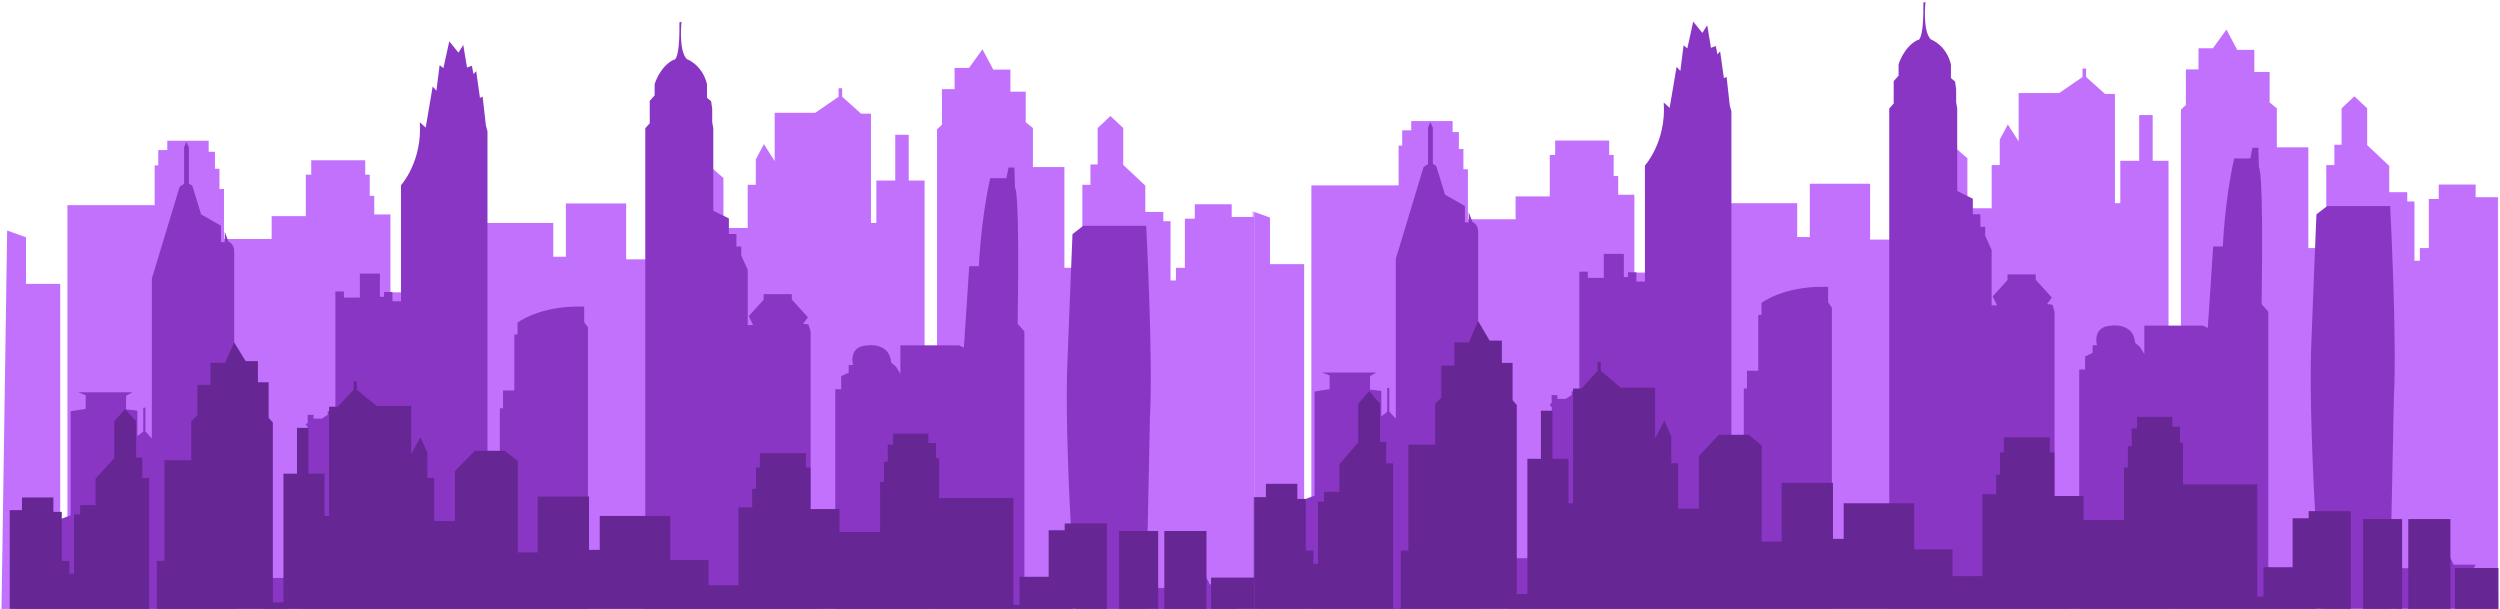 <svg width="100%" height="100%" viewBox="0 0 1437 350" fill="none" xmlns="http://www.w3.org/2000/svg" preserveAspectRatio="xMadYMin meet">
<path d="M0.104 401.026C0.104 401.026 702.563 403.62 703.466 402.743H720.95V124.711H707.973V117.417H686.77V125.708H681.075V153.926H675.921V161.219H672.82V127.142H668.673V121.802H658.328V106.695L648.23 97.212L645.636 94.781V73.615L638.279 66.684L630.926 73.615V94.54H626.779V106.217H622.129V400.79H616.971V153.926H611.817V96.015H593.721V73.615L589.574 70.229V52.697H580.777V40.021H570.935L564.732 28.343L556.98 39.066H548.687V51.221H541.444V71.668L538.594 74.335V392.977H531.455V103.786H522.335V77.485H514.583V103.786H503.73V128.139H500.628V65.33H494.933L484.08 55.605V50.743H482.028V55.605L468.581 64.852H445.288V92.586L439.089 82.862L434.435 91.631V106.217H429.784V131.048H415.834V102.316L402.387 90.638H382.234L373.437 96.493V149.064H359.914V116.939H325.269V147.588H318.021V128.139H270.432V153.448H244.583V168.034H224.43V123.277H215.125V112.555H212.531V100.4H209.933V92.109H178.893V100.4H175.791V124.233H156.146V137.386H128.744V108.648H126.146V96.971H123.553V87.246H119.948V80.909H96.151V86.254H90.959V95.017H88.903V117.895H38.754V394.452H34.607V163.172H14.962V136.388L4.108 132.524L0.104 401.026Z" fill="#C271FD"/>
<mask id="mask0_8323_424" style="mask-type:luminance" maskUnits="userSpaceOnUse" x="720" y="16" width="100%" height="100%">
<path d="M720.399 16.13H1436.05V392.504H720.399V16.13Z" fill="white"/>
</mask>
<g mask="url(#mask0_8323_424)">
<path d="M715.122 389.685C715.122 389.685 1417.58 392.279 1418.48 391.402H1435.97V113.369H1422.99V106.076H1401.79V114.367H1396.09V142.584H1390.93V149.878H1387.84V115.8H1383.69V110.46H1373.34V95.359L1363.25 85.871L1360.65 83.44V62.279L1353.3 55.343L1345.94 62.279V83.198H1341.8V94.876H1337.15V389.448H1331.99V142.584H1326.83V84.674H1308.73V62.279L1304.59 58.887V41.355H1295.79V28.68H1285.95L1279.75 17.002L1272 27.724H1263.7V39.88H1256.46V60.326L1253.61 62.993V381.635H1246.47V92.445H1237.35V66.144H1229.6V92.445H1218.75V116.798H1215.65V53.989H1209.95L1199.1 44.264V39.402H1197.04V44.264L1183.59 53.511H1160.31V81.25L1154.1 71.526L1149.45 80.29V94.876H1144.8V119.707H1130.85V90.975L1117.4 79.297H1097.25L1088.45 85.152V137.722H1074.93V105.598H1040.29V136.247H1033.04V116.798H985.45V142.107H959.596V156.693H939.443V111.936H930.142V101.214H927.549V89.058H924.951V80.767H893.911V89.058H890.809V112.891H871.159V126.045H843.762V97.307H841.164V85.635H838.57V75.905H834.965V69.573H811.168V74.913H805.977V83.681H803.92V106.554H753.771V383.111H749.625V151.831H729.975V125.047L719.126 121.182L715.122 389.685Z" fill="#C271FD"/>
</g>
<mask id="mask1_8323_424" style="mask-type:luminance" maskUnits="userSpaceOnUse" x="0" y="12" width="100%" height="100%">
<path d="M0 12.098H721.064V430.078H0V12.098Z" fill="white"/>
</mask>
<g mask="url(#mask1_8323_424)">
<path d="M0.104 429.842V395.329H8.469V312.273H13.086V306.45L40.592 296.211V236.384L49.246 235.029V227.179L44.919 225.467H76.178L72.464 227.499V235.349C72.464 235.349 77.114 235.706 78.957 236.027V250.734L82.343 247.983V234.315H83.569V247.946L87.283 252.047V160.143L103.252 107.373L105.812 105.661V84.579L107.147 81.508L108.591 84.7V105.54L110.538 106.695L115.583 123.235L127.016 129.736V139.182H129.177V133.243L131.338 138.94C131.338 138.94 134.62 139.975 134.62 144.522C134.62 149.064 134.62 411.827 134.62 411.827H137.831L139.489 412.746L139.379 408.761H143.203V371.853L142.334 370.897L141.36 369.821V363.447H152.394V355.234H151.278V332.199H164.074L165.841 333.675V355.077H164.615V360.217H166.781V357.266H172.044V360.217H173.592V265.321H175.863V258.468L176.946 257.271V245.473L175.649 244.039L176.913 242.884L176.803 238.458H180.19V240.611H184.949L188.445 238.337L188.341 236.305H192.772V167.515H197.679V171.064H206.837V157.276H218.369V170.587H220.749V167.835H225.584V173.175H230.486V106.496C230.486 106.496 242.85 92.828 241.301 70.271L244.688 73.337L248.692 49.746L250.853 52.135L252.692 37.428L254.858 39.145L258.244 23.76L263.512 30.255L266.286 25.834L268.447 38.824L271.225 37.79L272.161 42.573L273.714 40.856L275.876 56.241L277.424 55.564L279.267 71.983L280.203 75.411V303.383H285.465V314.305H287.304V234.672H289.142V224.428H295.635V192.309H297.473V185.451C297.473 185.451 309.837 175.885 333.634 176.205H335.795V185.131L337.961 188.203V420.638H345.062L346.61 417.886H358.979V414.815H369.504L370.91 416.374V73.7L373.471 70.87V57.953L376.282 54.844V48.391C376.282 48.391 379.094 38.467 387.136 34.361C387.136 34.361 390.85 36.393 390.522 12.838L391.748 12.481C391.748 12.481 389.91 29.221 394.85 34.004C394.85 34.004 403.613 37.071 406.387 48.349V56.199L408.767 58.236L409.379 62.657V70.192L409.992 73.616V121.124L418.969 125.551V134.519H423.296V141.692H426.075V146.832L429.785 155.044V186.848H432.886L430.397 181.702L438.909 172.298V169.069H455.13V172.141L464.397 182.385L461.623 186.129L464.72 186.486L465.945 190.592V344.392H469.949V349.852H472.723V360.774H474.566V415.497H477.953L480.114 413.103V223.75H483.505V216.221L487.833 214.189V209.762H490.321C490.321 209.762 487.22 198.841 498.971 198.484C498.971 198.484 511.339 196.772 512.275 208.408L515.054 210.797L517.538 214.903V198.484H551.248L554.026 199.838L557.123 153.007H562.676C562.676 153.007 563.616 127.383 569.169 102.432H578.469L579.694 96.294H583.086L583.409 107.935C583.409 107.935 586.183 105.183 584.957 186.208L588.814 190.471V341.724H615.855V377.949H620.182C620.182 377.949 611.818 266.875 613.366 213.191C613.366 213.191 616.145 140.374 616.468 134.556L622.671 129.772H658.832C658.832 129.772 662.831 206.334 660.993 239.497L658.509 361.85H662.508V357.424L664.669 355.035V337.938H682.913C682.913 337.938 685.402 332.478 689.402 327.017C689.402 327.017 693.406 330.761 695.282 335.906H708.258C708.258 335.906 706.097 336.584 706.097 345.468C706.097 345.468 706.71 342.045 711.65 340.328C711.65 340.328 709.812 341.362 711.037 353.638H720.912V429.8L0.104 429.842Z" fill="#8936C4" id="midCity"/>
</g>
<mask id="mask2_8323_424" style="mask-type:luminance" maskUnits="userSpaceOnUse" x="720" y="0" width="100%" height="100%">
<path d="M720.399 0H1436.05V418.737H720.399V0Z" fill="white"/>
</mask>
<g mask="url(#mask2_8323_424)">
<path d="M715.122 418.501V383.987H723.486V300.931H728.103V295.108L755.609 284.869V225.047L764.264 223.692V215.837L759.937 214.126H791.195L787.481 216.158V224.008C787.481 224.008 792.131 224.37 793.969 224.685V239.392L797.361 236.641V222.973H798.586V236.604L802.3 240.71V148.801L818.269 96.036L820.829 94.319V73.237L822.164 70.166L823.608 73.358V94.198L825.551 95.359L830.6 111.899L842.028 118.394V127.84H844.194V121.901L846.355 127.598C846.355 127.598 849.637 128.633 849.637 133.18C849.637 137.722 849.637 400.485 849.637 400.485H852.843L854.506 401.404L854.397 397.419H858.215V360.511L856.377 358.479V352.105H867.411V343.893H866.295V320.858H879.091L880.858 322.333V343.735H879.633V348.876H881.794V345.925H887.061V348.876H888.61V253.979H890.88V247.127L891.963 245.929V234.131L890.666 232.698L891.925 231.542L891.821 227.116H895.207V229.269H899.967L903.462 227L903.353 224.963H907.79V156.173H912.691V159.723H921.849V145.934H933.386V159.245H935.766V156.493H940.597V161.833H945.503V95.159C945.503 95.159 957.867 81.486 956.319 58.929L959.705 61.996L963.709 38.404L965.871 40.793L967.709 26.091L969.875 27.803L973.261 12.418L978.524 18.913L981.303 14.492L983.464 27.482L986.243 26.448L987.178 31.232L988.727 29.515L990.893 44.899L992.441 44.222L994.279 60.641L995.22 64.07V292.041H1000.48V302.963H1002.32V223.33H1004.16V213.086H1010.65V180.967H1012.49V174.11C1012.49 174.11 1024.85 164.543 1048.65 164.863H1050.81V173.789L1052.97 176.861V409.296H1060.08L1061.63 406.545H1074V403.478H1084.52L1085.93 405.032V62.358L1088.49 59.528V46.616L1091.3 43.508V37.049C1091.3 37.049 1094.11 27.125 1102.15 23.019C1102.15 23.019 1105.86 25.051 1105.54 1.496L1106.77 1.139C1106.77 1.139 1104.93 17.879 1109.87 22.662C1109.87 22.662 1118.63 25.729 1121.4 37.007V44.862L1123.78 46.894L1124.4 51.316V58.85L1125.01 62.279V109.783L1133.99 114.209V123.177H1138.31V130.35H1141.09V135.49L1144.8 143.703V175.506H1147.9L1145.41 170.366L1153.92 160.956V157.727H1170.15V160.799L1179.41 171.043L1176.64 174.787L1179.74 175.144L1180.96 179.25V333.05H1184.97V338.511H1187.74V349.432H1189.58V404.156H1192.97L1195.13 401.761V212.409H1198.52V204.879L1202.85 202.847V198.421H1205.33C1205.33 198.421 1202.23 187.499 1213.99 187.142C1213.99 187.142 1226.35 185.43 1227.29 197.066L1230.07 199.46L1232.56 203.561V187.142H1266.26L1269.04 188.497L1272.14 141.67H1277.69C1277.69 141.67 1278.63 116.042 1284.18 91.09H1293.49L1294.71 84.952H1298.1L1298.43 96.593C1298.43 96.593 1301.2 93.841 1299.97 174.866L1303.83 179.129V330.382H1330.87V366.613H1335.2C1335.2 366.613 1326.83 255.533 1328.38 201.849C1328.38 201.849 1331.16 129.032 1331.48 123.214L1337.68 118.431H1373.85C1373.85 118.431 1377.85 194.992 1376.01 228.156L1373.52 350.509H1377.53V346.087L1379.69 343.693V326.597H1397.93C1397.93 326.597 1400.42 321.136 1404.42 315.675C1404.42 315.675 1408.42 319.424 1410.29 324.565H1423.28C1423.28 324.565 1421.11 325.242 1421.11 334.126C1421.11 334.126 1421.73 330.703 1426.66 328.986C1426.66 328.986 1424.82 330.025 1426.05 342.296H1435.93V418.464L715.122 418.501Z" fill="#8936C4" id="midCity"/>
</g>
<mask id="mask3_8323_424" style="mask-type:luminance" maskUnits="userSpaceOnUse" x="0" y="195" width="100%" height="100%">
<path d="M0 195.908H721.515V431.079H0V195.908Z" fill="white"/>
</mask>
<g mask="url(#mask3_8323_424)">
<path d="M0.285 356.035H5.586V293.225H12.616V285.932H30.679V294.218H35.51V322.435H39.908V329.729H42.54V295.656H46.074V290.311H54.908V275.21L63.486 265.722L65.686 263.291V242.13L71.96 235.194L78.235 242.13V263.054H81.769V274.732H85.735V354.081H90.133V322.435H94.531V264.53H109.926V242.13L113.459 238.744V221.206H120.955V208.531H129.319L134.62 196.853L141.218 207.575H148.247V219.731H154.413V240.177L156.83 242.844V346.268H162.924V272.259H170.709V245.953H177.307V272.259H186.536V296.612H189.167V233.797H194.074L203.303 224.073V219.211H205.07V224.073L216.531 233.319H236.362V261.059L241.662 251.335L245.629 260.104V274.69H249.595V299.521H261.493V270.784L272.954 259.106H290.116L297.616 264.966V317.536H309.082V285.412H338.573V316.061H344.739V296.57H385.26V321.879H407.289V336.465H424.451V291.671H432.383V280.949H434.582V268.794H436.781V260.503H463.209V268.794H465.841V292.627H482.57V305.78H505.896V277.042H508.095V265.365H510.295V255.64H513.358V249.303H533.621V254.643H538.019V263.412H539.782V286.289H582.506V347.623H586.04V331.561H602.769V304.782H611.998V300.876H636.227V294.538V388.479C636.227 388.479 643.257 393.341 643.257 388.479C643.257 383.612 643.257 305.218 643.257 305.218H665.719V389.435H669.248V305.218H693.477V393.341H696.108V332.002H721.202V430.044H0.285C0.285 430.044 -0.147 355.557 0.285 356.035Z" fill="#662694"/>
</g>
<mask id="mask4_8323_424" style="mask-type:luminance" maskUnits="userSpaceOnUse" x="720" y="184" width="100%" height="100%">
<path d="M720.399 184.155H1436.53V429.806H720.399V184.155Z" fill="white"/>
</mask>
<g mask="url(#mask4_8323_424)">
<path d="M715.302 351.716H720.603V285.748H727.633V278.088H745.697V286.79H750.527V316.427H754.925V324.087H757.557V288.301H761.091V282.693H769.925V266.827L778.504 256.861L780.703 254.308V232.083L786.977 224.798L793.247 232.083V254.06H796.781V266.325H800.747V349.664H805.146V316.427H809.544V255.609H824.938V232.083L828.472 228.526V210.107H835.972V196.794H844.336L849.637 184.529L856.235 195.791H863.265V208.557H869.43V230.032L871.843 232.833V341.458H877.937V263.727H885.727V236.104H892.324V263.727H901.553V289.305H904.184V223.331H909.086L918.315 213.118V208.011H920.082V213.118L931.548 222.83H951.379V251.964L956.68 241.751L960.646 250.961V266.281H964.607V292.36H976.506V262.178L987.972 249.913H1005.13L1012.63 256.067V311.281H1024.1V277.542H1053.59V309.732H1059.75V289.261H1100.28V315.842H1122.31V331.162H1139.47V284.115H1147.4V272.854H1149.6V260.088H1151.8V251.38H1178.22V260.088H1180.85V285.119H1197.58V298.934H1220.91V268.751H1223.11V256.486H1225.31V246.273H1228.38V239.617H1248.63V245.225H1253.03V254.435H1254.8V278.463H1297.52V342.887H1301.06V326.017H1317.79V297.886H1327.02V293.783H1351.24V287.127V385.792C1351.24 385.792 1358.27 390.898 1358.27 385.792C1358.27 380.685 1358.27 298.344 1358.27 298.344H1380.73V386.795H1384.27V298.344H1408.49V390.898H1411.13V326.475H1436.22V429.447H715.302C715.302 429.447 714.87 351.214 715.302 351.716Z" fill="#662694"/>
</g>
</svg>
